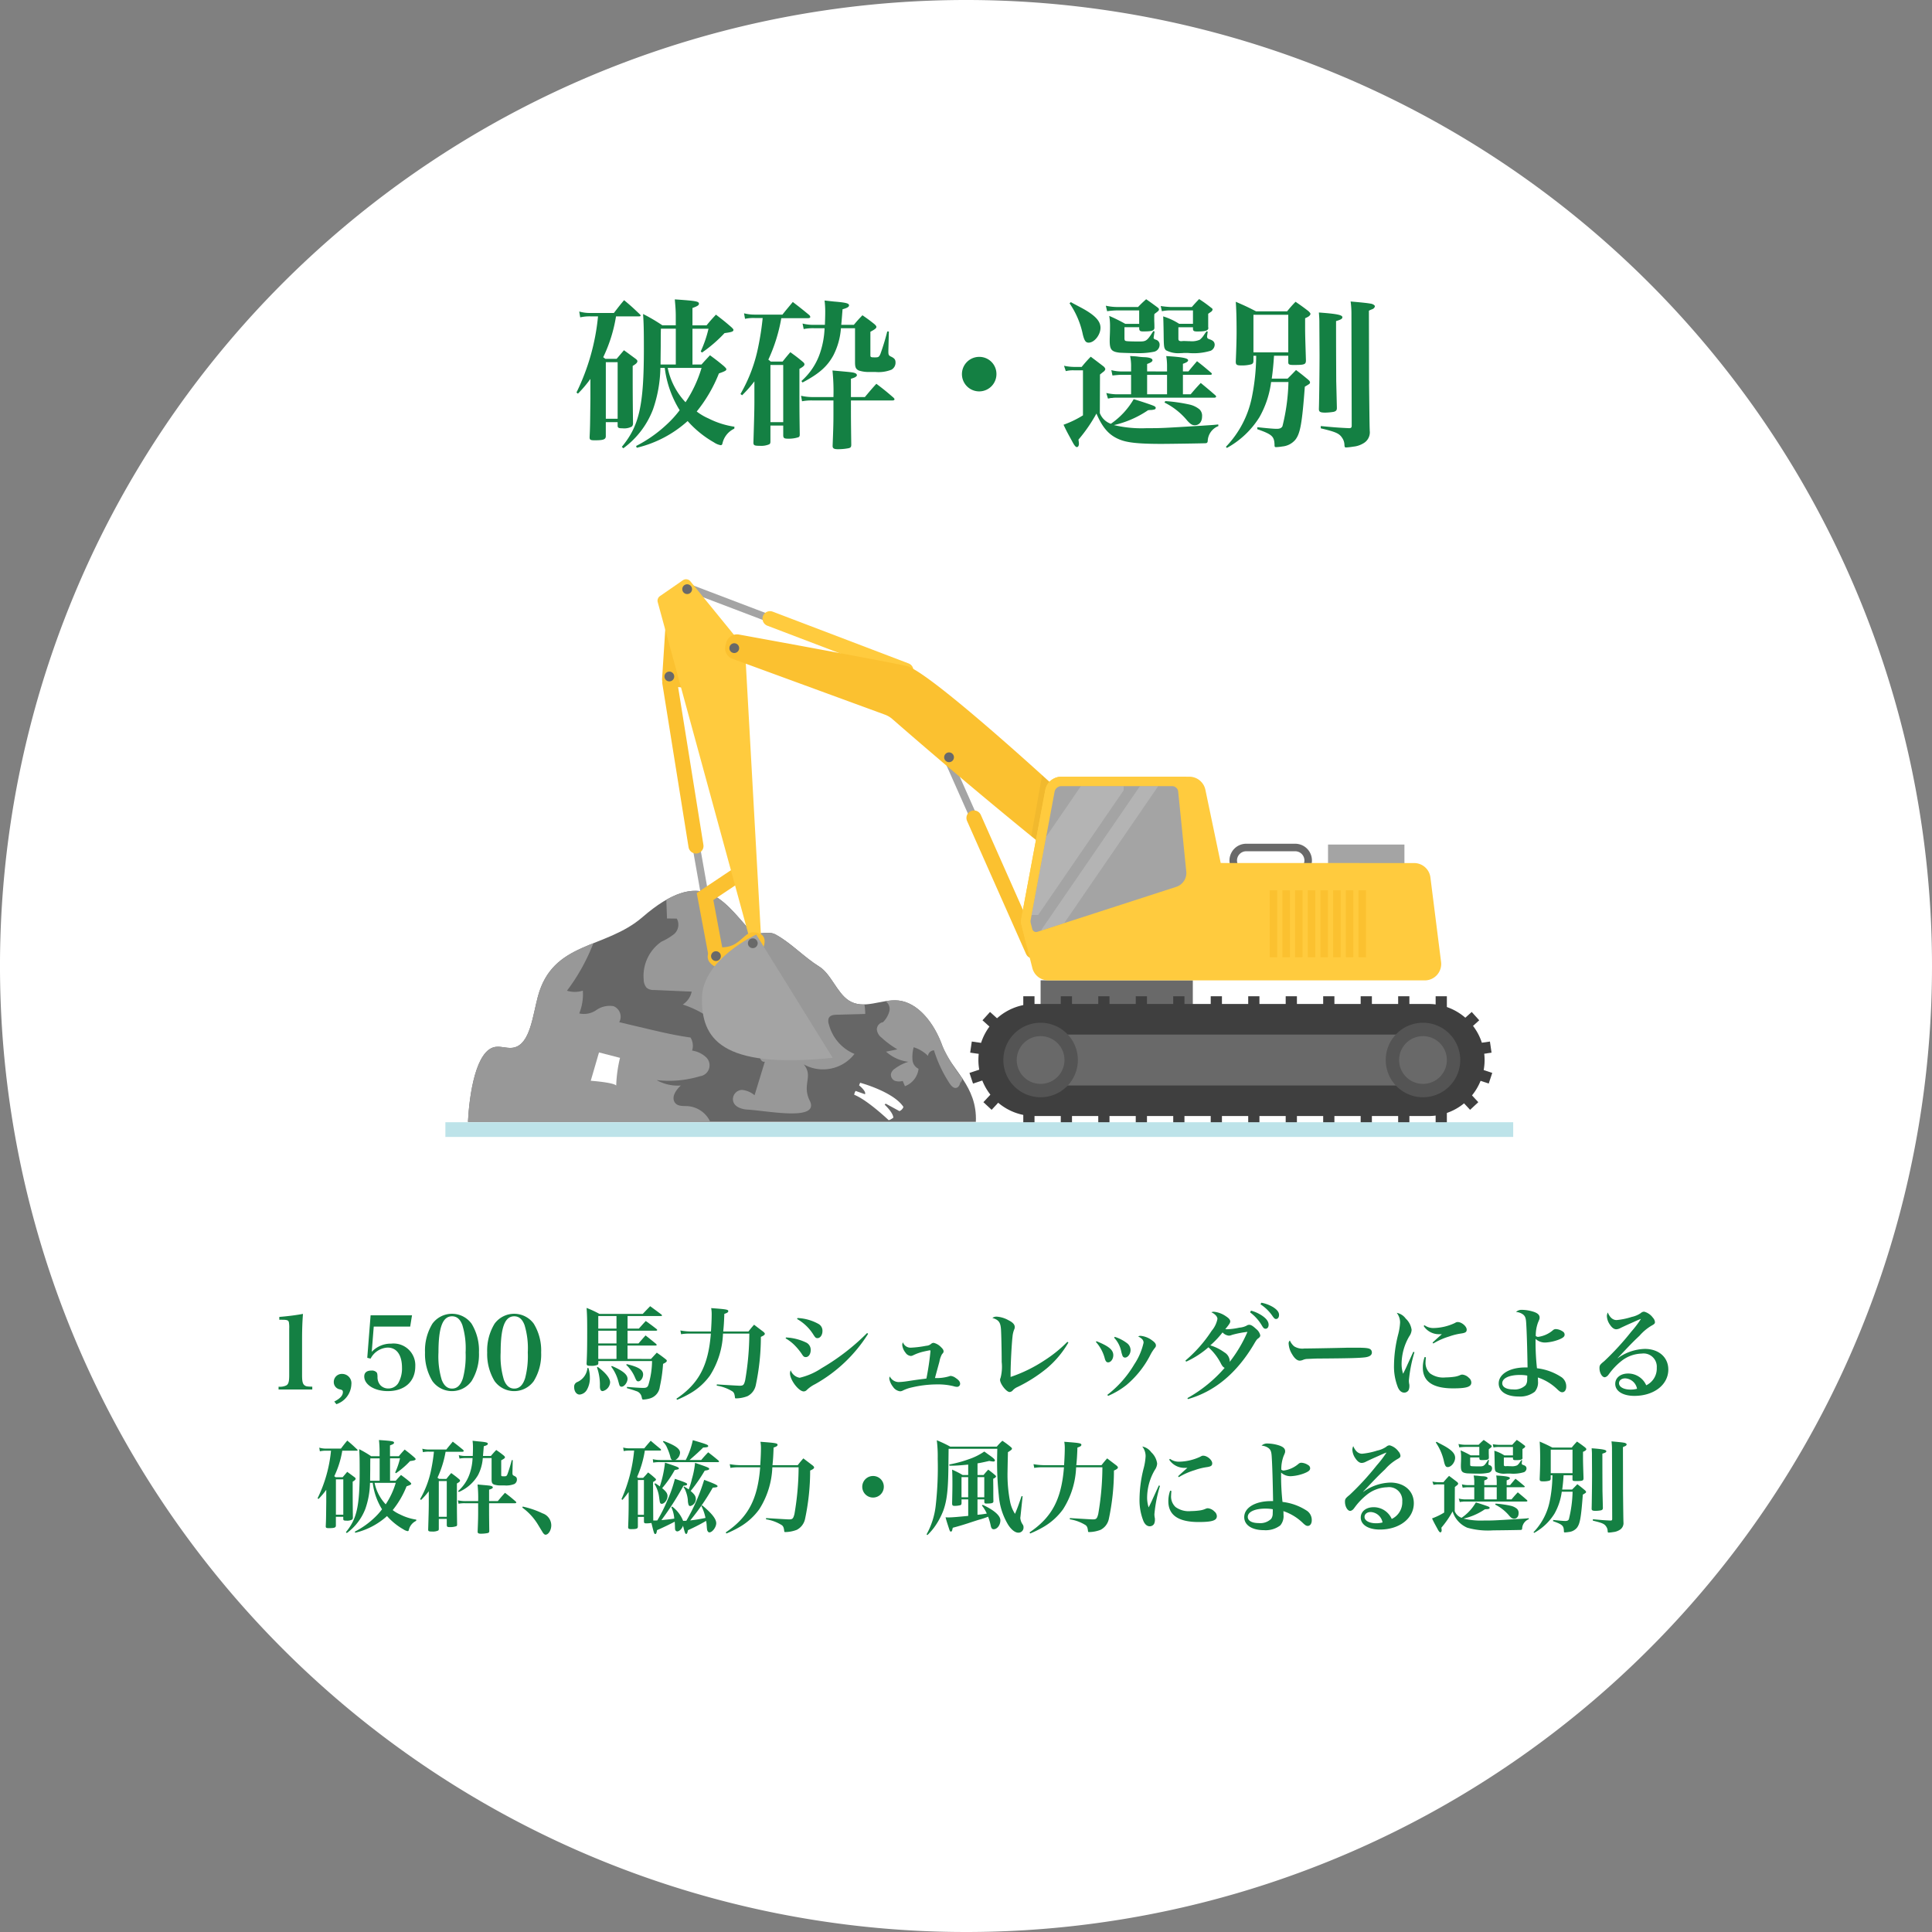 <svg xmlns="http://www.w3.org/2000/svg" xmlns:xlink="http://www.w3.org/1999/xlink" width="273.321" height="273.322" viewBox="0 0 273.321 273.322">
  <rect x="0" y="0" width="273.321" height="273.322" fill="#808080" stroke="none"/>
  <defs>
    <clipPath id="clip-path">
      <rect id="Rectangle_1656" data-name="Rectangle 1656" width="3.395" height="9.507" fill="none"/>
    </clipPath>
    <clipPath id="clip-path-2">
      <path id="Path_5118" data-name="Path 5118" d="M447.229,1006.292a.986.986,0,0,0-.97.805l-3.383,18.135a.981.981,0,0,0,.013.424l.214.845a.563.563,0,0,0,.72.4l19.65-6.363a2.064,2.064,0,0,0,1.418-2.172l-1.142-11.3a.862.862,0,0,0-.857-.775Z" transform="translate(-442.86 -1006.292)" fill="none"/>
    </clipPath>
    <clipPath id="clip-path-3">
      <rect id="Rectangle_1691" data-name="Rectangle 1691" width="15.986" height="21.368" fill="none"/>
    </clipPath>
    <clipPath id="clip-path-4">
      <rect id="Rectangle_1692" data-name="Rectangle 1692" width="16.619" height="23.443" fill="none"/>
    </clipPath>
  </defs>
  <g id="Group_1058" data-name="Group 1058" transform="translate(0 0.001)">
    <path id="Path_5089" data-name="Path 5089" d="M461.765,948.872A136.661,136.661,0,1,1,325.1,812.211,136.662,136.662,0,0,1,461.765,948.872" transform="translate(-188.444 -812.212)" fill="#fff"/>
    <rect id="Rectangle_1653" data-name="Rectangle 1653" width="151.065" height="2.079" transform="translate(63.008 158.763)" fill="#bde3e9"/>
    <line id="Line_639" data-name="Line 639" x1="11.516" y1="4.381" transform="translate(97.417 83.142)" fill="none" stroke="#a4a4a4" stroke-miterlimit="10" stroke-width="1.064"/>
    <line id="Line_640" data-name="Line 640" x1="19.228" y1="7.326" transform="translate(108.933 87.522)" fill="none" stroke="#ffcb3e" stroke-linecap="round" stroke-miterlimit="10" stroke-width="2.127"/>
    <line id="Line_641" data-name="Line 641" x2="1.506" y2="8.521" transform="translate(98.304 118.702)" fill="none" stroke="#a4a4a4" stroke-miterlimit="10" stroke-width="1.064"/>
    <path id="Path_5090" data-name="Path 5090" d="M303.983,1064.821c.182-3.746,1.1-10.3,3.95-10.613.88-.1,1.776.314,2.641.077,2.193-.6,2.553-4.388,3.292-7.167,2.1-7.9,9.492-6.669,14.811-11.268,8.359-7.228,11.38-2.408,15.068,1.735,1.007,1.132,2.511.066,3.739.723,2.129,1.137,4.089,3.246,6.17,4.529,1.684,1.038,2.511,3.693,4.173,4.792,2.114,1.4,4.643-.2,7,.019,2.78.264,5.1,3.135,6.279,6.457s4.957,5.6,4.724,10.716" transform="translate(-237.776 -906.111)" fill="#666"/>
    <path id="Path_5091" data-name="Path 5091" d="M350.646,1036.051l1.384.017a1.781,1.781,0,0,1-.332,2.148,8.346,8.346,0,0,1-1.83,1.109,5.881,5.881,0,0,0-2.521,5.349,1.853,1.853,0,0,0,.391,1.157,1.482,1.482,0,0,0,1.058.335l5.341.234a2.876,2.876,0,0,1-1.262,1.825,14.194,14.194,0,0,1,7.264,5.367,1.5,1.5,0,0,1,1.865-1.846c.964.423,1.438,1.728,1.549,2.937.068.739.313,1.771.93,1.626l-1.451,4.748a3.285,3.285,0,0,0-1.763-.754,1.334,1.334,0,0,0-1.3,1.308c.018,1.055,1.179,1.426,2.07,1.479,2.9.172,10.265,1.684,8.794-1.279-1.136-2.288.565-3.424-.839-5.114a5.628,5.628,0,0,0,7.174-1.484,6.2,6.2,0,0,1-3.625-4.192,1.379,1.379,0,0,1-.048-.784c.153-.471.675-.556,1.1-.568l4.095-.11a8.354,8.354,0,0,0-.115-1.355,3.7,3.7,0,0,1-2.246-.572c-1.661-1.1-2.488-3.753-4.172-4.792-2.081-1.282-4.041-3.391-6.17-4.529-1.228-.656-2.731.409-3.739-.723-3.144-3.531-5.806-7.549-11.7-4.183Z" transform="translate(-256.284 -906.114)" fill="#989898"/>
    <path id="Path_5092" data-name="Path 5092" d="M338.257,1070.345a3.824,3.824,0,0,0-3.421-2.235c-.6-.011-1.321.005-1.644-.592-.427-.791.273-1.744.9-2.315a6.09,6.09,0,0,1-3.422-.767,15.13,15.13,0,0,0,6.128-.547,1.562,1.562,0,0,0,.741-2.794,3.652,3.652,0,0,0-1.851-.835,2.224,2.224,0,0,0-.227-1.85c-2.082-.278-4.141-.764-6.2-1.249l-.517-.122-3.366-.795a1.6,1.6,0,0,0-.818-2.269,3.3,3.3,0,0,0-2.417.551,3.071,3.071,0,0,1-2.42.479,7.283,7.283,0,0,0,.507-3.22,3.775,3.775,0,0,1-2.244.005,27.8,27.8,0,0,0,3.737-6.721c-3.463,1.392-6.609,2.852-7.864,7.574-.739,2.779-1.1,6.568-3.292,7.167-.865.236-1.76-.175-2.641-.078-2.846.316-3.768,6.867-3.95,10.613Z" transform="translate(-237.776 -911.635)" fill="#989898"/>
    <path id="Path_5093" data-name="Path 5093" d="M417.046,1070.263a23.045,23.045,0,0,1-2.841-4.613c-1.176-3.322-3.5-6.193-6.279-6.457a7.044,7.044,0,0,0-1.776.1,1.333,1.333,0,0,1,.551,1.371,3.429,3.429,0,0,1-.911,1.6h-.018a1.073,1.073,0,0,0-.856,1,1.656,1.656,0,0,0,.664,1.182,12.923,12.923,0,0,0,2.247,1.661l-1.6.328a5.748,5.748,0,0,0,3.145,1.433,6.359,6.359,0,0,0-1.908.974,1.232,1.232,0,0,0-.55.739.945.945,0,0,0,.572.984,1.964,1.964,0,0,0,1.093.013l.315.741a3,3,0,0,0,1.925-2.462,1.524,1.524,0,0,1-.862-1.311,5.327,5.327,0,0,1,.171-1.736,4.879,4.879,0,0,1,2.022,1.221.9.9,0,0,1,.852-.785,18.587,18.587,0,0,0,2.174,4.626c.236.359.551.743.935.694s.574-.468.654-.946l-.014.214a2.28,2.28,0,0,0,.294-.564" transform="translate(-280.871 -917.656)" fill="#989898"/>
    <path id="Path_5094" data-name="Path 5094" d="M367.66,1027.547l-5.157,3.437,1.554,8.285" transform="translate(-262.762 -904.154)" fill="none" stroke="#fbc130" stroke-linecap="round" stroke-miterlimit="10" stroke-width="2.127"/>
    <line id="Line_642" data-name="Line 642" x2="3.706" y2="23.117" transform="translate(94.755 96.567)" fill="none" stroke="#fbc130" stroke-linecap="round" stroke-miterlimit="10" stroke-width="2.127"/>
    <line id="Line_643" data-name="Line 643" x1="5.002" y1="11.261" transform="translate(132.783 104.453)" fill="none" stroke="#a4a4a4" stroke-miterlimit="10" stroke-width="1.064"/>
    <line id="Line_644" data-name="Line 644" x1="8.344" y1="18.809" transform="translate(137.785 115.716)" fill="none" stroke="#fbc130" stroke-linecap="round" stroke-miterlimit="10" stroke-width="2.127"/>
    <path id="Path_5095" data-name="Path 5095" d="M352.4,966.264l-.5,7.761a.964.964,0,0,0,.865,1.021l2.091.212.479-6.483Z" transform="translate(-258.235 -877.987)" fill="#fbc130"/>
    <path id="Path_5096" data-name="Path 5096" d="M362.985,964.792l-7.562-9.281a.788.788,0,0,0-1.059-.15l-3.246,2.244a.789.789,0,0,0-.312.856l13.086,47.93a.788.788,0,0,0,1.547-.251l-2.278-40.894a.788.788,0,0,0-.176-.454" transform="translate(-257.756 -873.273)" fill="#ffcb3e"/>
    <path id="Path_5097" data-name="Path 5097" d="M414.165,990.433s-17.856-16.421-21.044-17.138c-2.7-.607-18.81-3.555-23.7-4.446a1.563,1.563,0,0,0-1.788,1.127l-.114.413a1.568,1.568,0,0,0,.973,1.888l21.566,7.9a3.414,3.414,0,0,1,1.072.634c11.194,9.766,20.725,17.438,20.725,17.438Z" transform="translate(-264.879 -879.08)" fill="#fbc130"/>
    <rect id="Rectangle_1654" data-name="Rectangle 1654" width="1.588" height="1.756" transform="translate(144.765 157.006)" fill="#3f3f3f"/>
    <rect id="Rectangle_1655" data-name="Rectangle 1655" width="1.588" height="1.756" transform="translate(150.069 157.006)" fill="#3f3f3f"/>
    <path id="Path_5098" data-name="Path 5098" d="M352.487,978.709a.691.691,0,1,1,.691.691.691.691,0,0,1-.691-.691" transform="translate(-258.486 -883.006)" fill="#696969"/>
    <path id="Path_5099" data-name="Path 5099" d="M368.515,971.708a.691.691,0,1,1,.691.691.691.691,0,0,1-.691-.691" transform="translate(-265.329 -880.017)" fill="#696969"/>
    <path id="Path_5100" data-name="Path 5100" d="M421.539,998.655a.691.691,0,1,1,.691.691.691.691,0,0,1-.691-.691" transform="translate(-287.968 -891.522)" fill="#696969"/>
    <path id="Path_5101" data-name="Path 5101" d="M357.089,957.636a.691.691,0,1,1,.977,0,.691.691,0,0,1-.977,0" transform="translate(-260.363 -873.799)" fill="#696969"/>
    <path id="Path_5102" data-name="Path 5102" d="M334.289,1076.045s3.2.226,3.6.676a19.13,19.13,0,0,1,.54-3.918l-2.973-.766Z" transform="translate(-250.715 -923.149)" fill="#fff"/>
    <path id="Path_5103" data-name="Path 5103" d="M400.17,1079.523s4.7,1.255,6.126,3.42a1,1,0,0,1-.566.591l-1.944-1.058-.148.147s1.206,1.107,1.23,1.845c-.517.369-.664.345-.664.345s-3-2.854-4.872-3.592a1.27,1.27,0,0,1,.2-.542l1.328.468c.2-.443-.837-1.255-.837-1.255Z" transform="translate(-278.487 -926.346)" fill="#fff"/>
    <path id="Path_5104" data-name="Path 5104" d="M366.6,1044.239c1.255-.514,2.037-1.856,2.865-1.856s2.279.222,1.553,2.239a4.676,4.676,0,0,1-5.849,3.005c-2.925-.888-1.894-2.563-1.533-2.865.541-.452,1.735-.02,2.965-.524" transform="translate(-263.044 -910.488)" fill="#fbc130"/>
    <path id="Path_5105" data-name="Path 5105" d="M369.42,1042.935s-7.64,3.477-7.682,9.027,2.481,10.051,18.5,8.411Z" transform="translate(-262.435 -910.724)" fill="#a4a4a4"/>
    <path id="Path_5106" data-name="Path 5106" d="M363.994,1047.745a.691.691,0,1,1,.691.691.691.691,0,0,1-.691-.691" transform="translate(-263.398 -912.482)" fill="#696969"/>
    <path id="Path_5107" data-name="Path 5107" d="M373.091,1044.565a.691.691,0,1,1,.691.691.691.691,0,0,1-.691-.691" transform="translate(-267.283 -911.124)" fill="#696969"/>
    <g id="Group_1045" data-name="Group 1045" transform="translate(145.891 109.661)" opacity="0.04">
      <g id="Group_1044" data-name="Group 1044">
        <g id="Group_1043" data-name="Group 1043" clip-path="url(#clip-path)">
          <path id="Path_5108" data-name="Path 5108" d="M443.04,1012.208c.7.567,1.083.878,1.083.878l2.312-7.812s-.709-.653-1.859-1.693Z" transform="translate(-443.04 -1003.581)"/>
        </g>
      </g>
    </g>
    <rect id="Rectangle_1657" data-name="Rectangle 1657" width="10.809" height="4.09" transform="translate(187.877 119.478)" fill="#a4a4a4"/>
    <path id="Rectangle_1658" data-name="Rectangle 1658" d="M1.836,0H8.763A1.836,1.836,0,0,1,10.6,1.836v0A1.837,1.837,0,0,1,8.763,3.673H1.836A1.836,1.836,0,0,1,0,1.837v0A1.836,1.836,0,0,1,1.836,0Z" transform="translate(174.468 119.895)" fill="none" stroke="#696969" stroke-miterlimit="10" stroke-width="1.064"/>
    <rect id="Rectangle_1659" data-name="Rectangle 1659" width="21.533" height="5.656" transform="translate(147.215 138.684)" fill="#696969"/>
    <path id="Path_5109" data-name="Path 5109" d="M437.92,1075.925a7.927,7.927,0,0,1,0-15.854h55.757a7.927,7.927,0,0,1,0,15.854Z" transform="translate(-291.578 -918.04)" fill="#3f3f3f"/>
    <path id="Path_5110" data-name="Path 5110" d="M497.1,1074.823H440.942a3.4,3.4,0,0,1-3.4-3.4v-.4a3.4,3.4,0,0,1,3.4-3.4H497.1a3.4,3.4,0,0,1,3.4,3.4v.4a3.4,3.4,0,0,1-3.4,3.4" transform="translate(-294.8 -921.261)" fill="#696969"/>
    <rect id="Rectangle_1660" data-name="Rectangle 1660" width="1.588" height="1.756" transform="translate(144.765 140.94)" fill="#3f3f3f"/>
    <rect id="Rectangle_1661" data-name="Rectangle 1661" width="1.588" height="1.756" transform="translate(150.069 140.94)" fill="#3f3f3f"/>
    <rect id="Rectangle_1662" data-name="Rectangle 1662" width="1.588" height="1.756" transform="translate(155.372 140.94)" fill="#3f3f3f"/>
    <rect id="Rectangle_1663" data-name="Rectangle 1663" width="1.588" height="1.756" transform="translate(160.675 140.94)" fill="#3f3f3f"/>
    <rect id="Rectangle_1664" data-name="Rectangle 1664" width="1.588" height="1.756" transform="translate(165.978 140.94)" fill="#3f3f3f"/>
    <rect id="Rectangle_1665" data-name="Rectangle 1665" width="1.588" height="1.756" transform="translate(171.281 140.94)" fill="#3f3f3f"/>
    <rect id="Rectangle_1666" data-name="Rectangle 1666" width="1.588" height="1.756" transform="translate(176.585 140.94)" fill="#3f3f3f"/>
    <rect id="Rectangle_1667" data-name="Rectangle 1667" width="1.588" height="1.756" transform="translate(181.888 140.94)" fill="#3f3f3f"/>
    <rect id="Rectangle_1668" data-name="Rectangle 1668" width="1.588" height="1.756" transform="translate(187.191 140.94)" fill="#3f3f3f"/>
    <rect id="Rectangle_1669" data-name="Rectangle 1669" width="1.588" height="1.756" transform="translate(192.494 140.94)" fill="#3f3f3f"/>
    <rect id="Rectangle_1670" data-name="Rectangle 1670" width="1.588" height="1.756" transform="translate(197.798 140.94)" fill="#3f3f3f"/>
    <rect id="Rectangle_1671" data-name="Rectangle 1671" width="1.588" height="1.756" transform="translate(203.101 140.94)" fill="#3f3f3f"/>
    <rect id="Rectangle_1672" data-name="Rectangle 1672" width="1.757" height="1.588" transform="translate(206.899 144.339) rotate(-42.118)" fill="#3f3f3f"/>
    <rect id="Rectangle_1673" data-name="Rectangle 1673" width="1.757" height="1.588" transform="matrix(0.99, -0.144, 0.144, 0.99, 209.042, 147.599)" fill="#3f3f3f"/>
    <rect id="Rectangle_1674" data-name="Rectangle 1674" width="1.588" height="1.757" transform="matrix(0.316, -0.949, 0.949, 0.316, 208.942, 152.736)" fill="#3f3f3f"/>
    <rect id="Rectangle_1675" data-name="Rectangle 1675" width="1.587" height="1.756" transform="translate(206.778 155.72) rotate(-42.908)" fill="#3f3f3f"/>
    <rect id="Rectangle_1676" data-name="Rectangle 1676" width="1.588" height="1.757" transform="matrix(0.671, -0.742, 0.742, 0.671, 138.993, 144.339)" fill="#3f3f3f"/>
    <rect id="Rectangle_1677" data-name="Rectangle 1677" width="1.588" height="1.756" transform="translate(137.251 148.916) rotate(-81.697)" fill="#3f3f3f"/>
    <rect id="Rectangle_1678" data-name="Rectangle 1678" width="1.757" height="1.588" transform="matrix(0.949, -0.316, 0.316, 0.949, 137.151, 151.785)" fill="#3f3f3f"/>
    <rect id="Rectangle_1679" data-name="Rectangle 1679" width="1.756" height="1.587" transform="translate(139.123 155.925) rotate(-47.092)" fill="#3f3f3f"/>
    <rect id="Rectangle_1680" data-name="Rectangle 1680" width="1.588" height="1.756" transform="translate(155.372 157.006)" fill="#3f3f3f"/>
    <rect id="Rectangle_1681" data-name="Rectangle 1681" width="1.588" height="1.756" transform="translate(160.675 157.006)" fill="#3f3f3f"/>
    <rect id="Rectangle_1682" data-name="Rectangle 1682" width="1.588" height="1.756" transform="translate(165.978 157.006)" fill="#3f3f3f"/>
    <rect id="Rectangle_1683" data-name="Rectangle 1683" width="1.588" height="1.756" transform="translate(171.281 157.006)" fill="#3f3f3f"/>
    <rect id="Rectangle_1684" data-name="Rectangle 1684" width="1.588" height="1.756" transform="translate(176.585 157.006)" fill="#3f3f3f"/>
    <rect id="Rectangle_1685" data-name="Rectangle 1685" width="1.588" height="1.756" transform="translate(181.888 157.006)" fill="#3f3f3f"/>
    <rect id="Rectangle_1686" data-name="Rectangle 1686" width="1.588" height="1.756" transform="translate(187.191 157.006)" fill="#3f3f3f"/>
    <rect id="Rectangle_1687" data-name="Rectangle 1687" width="1.588" height="1.756" transform="translate(192.494 157.006)" fill="#3f3f3f"/>
    <rect id="Rectangle_1688" data-name="Rectangle 1688" width="1.588" height="1.756" transform="translate(197.798 157.006)" fill="#3f3f3f"/>
    <rect id="Rectangle_1689" data-name="Rectangle 1689" width="1.588" height="1.756" transform="translate(203.101 157.006)" fill="#3f3f3f"/>
    <path id="Path_5111" data-name="Path 5111" d="M530.557,1069.978a5.27,5.27,0,1,1,5.27,5.27,5.27,5.27,0,0,1-5.27-5.27" transform="translate(-334.516 -920.02)" fill="#545454"/>
    <path id="Path_5112" data-name="Path 5112" d="M533.858,1071.388a3.378,3.378,0,1,1,3.378,3.378,3.377,3.377,0,0,1-3.378-3.378" transform="translate(-335.925 -921.429)" fill="#696969"/>
    <path id="Path_5113" data-name="Path 5113" d="M436.154,1069.978a5.27,5.27,0,1,1,5.27,5.27,5.27,5.27,0,0,1-5.27-5.27" transform="translate(-294.209 -920.02)" fill="#545454"/>
    <path id="Path_5114" data-name="Path 5114" d="M439.455,1071.388a3.378,3.378,0,1,1,3.378,3.378,3.377,3.377,0,0,1-3.378-3.378" transform="translate(-295.618 -921.429)" fill="#696969"/>
    <path id="Path_5115" data-name="Path 5115" d="M468.77,1016.168l-2.167-10.36a2.322,2.322,0,0,0-2.273-1.846h-18.1a2.322,2.322,0,0,0-2.282,1.9l-3.383,18.135a2.315,2.315,0,0,0,.032,1l1.525,6.028a2.321,2.321,0,0,0,2.251,1.752h53.273a2.321,2.321,0,0,0,2.3-2.612l-1.508-11.956a2.321,2.321,0,0,0-2.3-2.031Z" transform="translate(-296.077 -894.082)" fill="#ffcb3e"/>
    <path id="Path_5116" data-name="Path 5116" d="M463.883,1003.961H446.234a2.322,2.322,0,0,0-2.282,1.9l-3.383,18.135a2.323,2.323,0,0,0,.032,1l.712,2.811,21.577-6.987a3.4,3.4,0,0,0,2.336-3.577Z" transform="translate(-296.077 -894.082)" fill="#ffcb3e"/>
    <path id="Path_5117" data-name="Path 5117" d="M442.891,1025.656a.989.989,0,0,1-.013-.424l3.383-18.135a.986.986,0,0,1,.97-.805h15.663a.862.862,0,0,1,.857.775l1.143,11.3a2.063,2.063,0,0,1-1.418,2.172l-19.65,6.364a.562.562,0,0,1-.719-.4Z" transform="translate(-297.072 -895.078)" fill="#a4a4a4"/>
    <g id="Group_1055" data-name="Group 1055" transform="translate(145.788 111.214)">
      <g id="Group_1054" data-name="Group 1054" clip-path="url(#clip-path-2)">
        <g id="Group_1050" data-name="Group 1050" transform="translate(-2.815 -3.141)" opacity="0.18">
          <g id="Group_1049" data-name="Group 1049">
            <g id="Group_1048" data-name="Group 1048" clip-path="url(#clip-path-3)">
              <line id="Line_645" data-name="Line 645" x1="13.473" y2="19.641" transform="translate(1.257 0.863)" fill="none" stroke="#fff" stroke-miterlimit="10" stroke-width="5.319"/>
            </g>
          </g>
        </g>
        <g id="Group_1053" data-name="Group 1053" transform="translate(1.574 -1.68)" opacity="0.18">
          <g id="Group_1052" data-name="Group 1052">
            <g id="Group_1051" data-name="Group 1051" clip-path="url(#clip-path-4)">
              <line id="Line_646" data-name="Line 646" x1="15.614" y2="22.753" transform="translate(0.503 0.344)" fill="none" stroke="#fff" stroke-miterlimit="10" stroke-width="2.127"/>
            </g>
          </g>
        </g>
      </g>
    </g>
    <line id="Line_647" data-name="Line 647" y2="9.473" transform="translate(180.157 125.946)" fill="none" stroke="#fbc130" stroke-miterlimit="10" stroke-width="1.064"/>
    <line id="Line_648" data-name="Line 648" y2="9.473" transform="translate(181.952 125.946)" fill="none" stroke="#fbc130" stroke-miterlimit="10" stroke-width="1.064"/>
    <line id="Line_649" data-name="Line 649" y2="9.473" transform="translate(183.746 125.946)" fill="none" stroke="#fbc130" stroke-miterlimit="10" stroke-width="1.064"/>
    <line id="Line_650" data-name="Line 650" y2="9.473" transform="translate(185.54 125.946)" fill="none" stroke="#fbc130" stroke-miterlimit="10" stroke-width="1.064"/>
    <line id="Line_651" data-name="Line 651" y2="9.473" transform="translate(187.335 125.946)" fill="none" stroke="#fbc130" stroke-miterlimit="10" stroke-width="1.064"/>
    <line id="Line_652" data-name="Line 652" y2="9.473" transform="translate(189.129 125.946)" fill="none" stroke="#fbc130" stroke-miterlimit="10" stroke-width="1.064"/>
    <line id="Line_653" data-name="Line 653" y2="9.473" transform="translate(190.924 125.946)" fill="none" stroke="#fbc130" stroke-miterlimit="10" stroke-width="1.064"/>
    <line id="Line_654" data-name="Line 654" y2="9.473" transform="translate(192.718 125.946)" fill="none" stroke="#fbc130" stroke-miterlimit="10" stroke-width="1.064"/>
    <path id="Path_5119" data-name="Path 5119" d="M257.221,1146.88a2.014,2.014,0,0,0,1.074-.172c.329-.172.43-.544.43-1.461v-6.588a4.144,4.144,0,0,0-.042-.859c-.058-.315-.244-.387-.974-.387h-.387v-.4c1.361-.114,2.406-.257,3.351-.43q-.128,1.526-.129,3.609v5.056c0,.873.086,1.231.344,1.432.2.157.372.186,1.1.2v.4h-4.769Z" transform="translate(-217.81 -950.707)" fill="#148043"/>
    <path id="Path_5120" data-name="Path 5120" d="M270.919,1155.314c.83-.43,1.217-.845,1.217-1.347,0-.215-.086-.3-.4-.372a1.037,1.037,0,0,1-.888-1.045,1.133,1.133,0,0,1,1.188-1.145,1.314,1.314,0,0,1,1.3,1.475,3.082,3.082,0,0,1-2.12,2.807Z" transform="translate(-223.628 -957.037)" fill="#148043"/>
    <path id="Path_5121" data-name="Path 5121" d="M279.431,1142.1a3.705,3.705,0,0,1,2.764-1.16,3.072,3.072,0,0,1,3.395,3.222c0,2.134-1.5,3.495-3.881,3.495-1.876,0-3.337-.9-3.337-2.077,0-.544.358-.83,1.017-.83a.917.917,0,0,1,.716.244c.1.115.128.229.143.644a1.683,1.683,0,0,0,.4,1.175,1.513,1.513,0,0,0,1.117.473,1.651,1.651,0,0,0,1.4-.731,4.149,4.149,0,0,0,.545-2.206c0-1.8-.746-2.85-2.034-2.85a2.872,2.872,0,0,0-2.406,1.561l-.473-.114.473-6.016h5.858l-.258,1.6h-5.156Z" transform="translate(-226.84 -950.857)" fill="#148043"/>
    <path id="Path_5122" data-name="Path 5122" d="M294.417,1137.961a3.437,3.437,0,0,1,5.542,0,7.255,7.255,0,0,1,1.045,4.067,7.175,7.175,0,0,1-1.045,4.053,3.417,3.417,0,0,1-5.542,0,7.388,7.388,0,0,1-1.045-4.053,7.288,7.288,0,0,1,1.045-4.067m1.317,7.934q.474,1.246,1.461,1.246c.73,0,1.231-.487,1.547-1.49a12.344,12.344,0,0,0,.372-3.623,11.286,11.286,0,0,0-.457-3.867c-.316-.845-.788-1.246-1.461-1.246-1.332,0-1.92,1.561-1.92,5.113a11.414,11.414,0,0,0,.458,3.867" transform="translate(-233.245 -950.698)" fill="#148043"/>
    <path id="Path_5123" data-name="Path 5123" d="M309.767,1137.961a3.438,3.438,0,0,1,5.543,0,7.255,7.255,0,0,1,1.045,4.067,7.174,7.174,0,0,1-1.045,4.053,3.418,3.418,0,0,1-5.543,0,7.393,7.393,0,0,1-1.045-4.053,7.293,7.293,0,0,1,1.045-4.067m1.317,7.934q.474,1.246,1.462,1.246c.73,0,1.231-.487,1.547-1.49a12.364,12.364,0,0,0,.372-3.623,11.268,11.268,0,0,0-.458-3.867c-.315-.845-.788-1.246-1.461-1.246-1.332,0-1.92,1.561-1.92,5.113a11.432,11.432,0,0,0,.458,3.867" transform="translate(-239.799 -950.698)" fill="#148043"/>
    <path id="Path_5124" data-name="Path 5124" d="M332.216,1143.434a4.439,4.439,0,0,1,.2,1.332,3.3,3.3,0,0,1-.43,1.762,1.323,1.323,0,0,1-1.017.658c-.444,0-.774-.443-.774-1.059a.7.7,0,0,1,.445-.716,2.41,2.41,0,0,0,1.432-1.991Zm8.851-1.289.817-.888c.558.387.716.5,1.246.916.128.1.171.157.171.229,0,.143-.128.243-.529.444a21.149,21.149,0,0,1-.459,3.237,1.957,1.957,0,0,1-1.346,1.633,3.887,3.887,0,0,1-.945.172c-.2,0-.2,0-.287-.4a1.084,1.084,0,0,0-.788-.8c-.329-.128-.53-.186-1.3-.415l.029-.172c.716.072,1.848.143,2.306.143.429,0,.6-.1.716-.43a12.078,12.078,0,0,0,.516-3.366h-7.6v.3a.291.291,0,0,1-.1.229,2.206,2.206,0,0,1-.945.143c-.516,0-.6-.043-.617-.315.072-1.375.087-2.406.087-4.683,0-1.532-.015-2.234-.087-3.194a14.718,14.718,0,0,1,1.819.845h6.13c.458-.487.6-.63,1.045-1.088.688.5.9.659,1.59,1.174.057.057.086.1.086.129,0,.057-.057.086-.158.086h-4.712v1.776h1.6c.43-.473.559-.631.974-1.074.673.487.874.63,1.533,1.146.057.057.085.1.085.128,0,.057-.072.1-.171.1h-4.025v1.8h1.547c.445-.5.573-.658,1-1.131.659.516.845.673,1.49,1.2.057.072.085.1.085.143s-.057.086-.143.086h-3.982v1.891Zm-7.533,1.131c1.1.8,1.747,1.6,1.747,2.191a1.368,1.368,0,0,1-1.045,1.231c-.272,0-.4-.214-.4-.7a7.42,7.42,0,0,0-.415-2.664Zm2.649-7.2h-2.577v1.776h2.577Zm0,2.077h-2.577v1.8h2.577Zm0,2.105h-2.577v1.89h2.577Zm-.659,2.879c1.561.673,2.22,1.218,2.22,1.82,0,.515-.458,1.117-.845,1.117a.327.327,0,0,1-.244-.115c-.058-.086-.058-.086-.2-.6a6.025,6.025,0,0,0-1.016-2.12Zm2.106-.258c1.646.387,2.32.8,2.32,1.461,0,.487-.344.974-.674.974-.214,0-.272-.072-.5-.6a5.17,5.17,0,0,0-1.217-1.733Z" transform="translate(-248.968 -949.897)" fill="#148043"/>
    <path id="Path_5125" data-name="Path 5125" d="M360.331,1138.466c.072-1.075.1-1.876.1-2.435a4.875,4.875,0,0,0-.072-.873c2.133.157,2.42.2,2.42.429,0,.158-.158.258-.558.387-.042,1.175-.072,1.661-.158,2.492h3.567c.329-.415.429-.545.8-.96.573.444.774.587,1.333,1.017.143.129.186.2.186.272,0,.143-.186.272-.559.43a32.957,32.957,0,0,1-.731,6.889,2.248,2.248,0,0,1-1.16,1.5,4.664,4.664,0,0,1-1.632.315c-.1,0-.143-.029-.143-.143-.058-.458-.115-.63-.316-.817a5.931,5.931,0,0,0-2.263-.845l.014-.172c2.048.13,3.122.186,3.222.186.516,0,.617-.1.788-.773a39.768,39.768,0,0,0,.588-6.6h-3.724a11.868,11.868,0,0,1-1.834,5.915,8.937,8.937,0,0,1-2.779,2.521,14.583,14.583,0,0,1-1.89.931l-.086-.158c3.179-2.148,4.512-4.683,4.87-9.209h-2.993a6.957,6.957,0,0,0-1.217.086l-.1-.53a8.4,8.4,0,0,0,1.39.143Z" transform="translate(-259.749 -950.1)" fill="#148043"/>
    <path id="Path_5126" data-name="Path 5126" d="M382.453,1140.357a7.386,7.386,0,0,1,2.88.731,1.142,1.142,0,0,1,.615,1.045c0,.573-.3,1-.687,1-.244,0-.344-.071-.588-.458a8.629,8.629,0,0,0-1.06-1.274,5.966,5.966,0,0,0-1.218-.917Zm11.616-.516a20.938,20.938,0,0,1-7.491,7.118,4.641,4.641,0,0,0-1.2.845.613.613,0,0,1-.415.186c-.716,0-1.948-1.619-1.948-2.564a1.138,1.138,0,0,1,.1-.429,1.639,1.639,0,0,0,1.274,1.06,9.514,9.514,0,0,0,3.108-1.361,31.241,31.241,0,0,0,6.431-4.97Zm-9.983-2.234a6.677,6.677,0,0,1,2.979.845,1.091,1.091,0,0,1,.544,1c0,.559-.314,1-.7,1-.243,0-.315-.072-.615-.545a6.459,6.459,0,0,0-2.278-2.163Z" transform="translate(-271.256 -951.146)" fill="#148043"/>
    <path id="Path_5127" data-name="Path 5127" d="M410.99,1144.364a14.891,14.891,0,0,0,2.234-.272,1.133,1.133,0,0,0,.688-.272.576.576,0,0,1,.358-.143,2.085,2.085,0,0,1,1.031.6c.258.243.372.415.372.6,0,.143-.014.172-.229.416a3.359,3.359,0,0,0-.358,1.045c-.458,1.676-.458,1.676-.63,2.32a6.219,6.219,0,0,0,2-.244.6.6,0,0,1,.244-.057,1.467,1.467,0,0,1,.7.3c.415.272.615.531.615.8a.433.433,0,0,1-.457.445,1.741,1.741,0,0,1-.459-.087,9.059,9.059,0,0,0-2.335-.257,15.568,15.568,0,0,0-3.537.416,5.567,5.567,0,0,0-1.3.443.827.827,0,0,1-.415.115,1.414,1.414,0,0,1-.988-.629,2.645,2.645,0,0,1-.53-1.146,1.048,1.048,0,0,1,.071-.33,1.432,1.432,0,0,0,1.261.8,11.18,11.18,0,0,0,1.261-.129c1.231-.186,1.231-.186,1.9-.272.488-.058.488-.058.759-.1a38.893,38.893,0,0,0,.573-3.853c0-.1-.029-.143-.072-.143s-.531.1-.845.172a6.865,6.865,0,0,0-1.576.558.7.7,0,0,1-.3.072,1.008,1.008,0,0,1-.744-.472,2.06,2.06,0,0,1-.458-1.1.969.969,0,0,1,.1-.358,1.131,1.131,0,0,0,1.06.759" transform="translate(-282.186 -953.706)" fill="#148043"/>
    <path id="Path_5128" data-name="Path 5128" d="M444.2,1140.924a13.811,13.811,0,0,1-3.022,3.623,20.917,20.917,0,0,1-4.168,2.664,1.933,1.933,0,0,0-.7.5.621.621,0,0,1-.43.215c-.444,0-1.347-1.146-1.347-1.719,0-.1,0-.1.086-.343a6.294,6.294,0,0,0,.143-2.191c0-1.532-.057-3.981-.1-4.626-.072-.989-.33-1.333-1.217-1.6a.965.965,0,0,1,.6-.186,3.942,3.942,0,0,1,1.69.515c.6.3.874.6.874.96a.763.763,0,0,1-.086.358,3.588,3.588,0,0,0-.23,1c-.128,1.117-.272,3.938-.272,5.212v.488a20.62,20.62,0,0,0,4.841-2.378,18.433,18.433,0,0,0,3.193-2.593Z" transform="translate(-293.052 -950.997)" fill="#148043"/>
    <path id="Path_5129" data-name="Path 5129" d="M459.082,1142.765c1.747.7,2.377,1.231,2.377,1.976,0,.544-.344,1.017-.729,1.017-.215,0-.344-.128-.459-.486a5.591,5.591,0,0,0-1.275-2.406Zm1.532,7.59a15.138,15.138,0,0,0,3.81-4.311,9.085,9.085,0,0,0,1.318-3.065c0-.358-.2-.6-.76-.888a.6.6,0,0,1,.331-.086,3.157,3.157,0,0,1,1.675.673c.344.244.5.458.5.673,0,.172-.029.215-.2.429a5.832,5.832,0,0,0-.545.845,13.734,13.734,0,0,1-3.408,4.325,11.3,11.3,0,0,1-2.606,1.547Zm1.06-8.206a5.688,5.688,0,0,1,1.7.873,1.245,1.245,0,0,1,.529,1c0,.544-.386,1.06-.787,1.06a.387.387,0,0,1-.343-.229,4.064,4.064,0,0,1-.187-.63,3.992,3.992,0,0,0-1.017-1.962Z" transform="translate(-303.961 -953.024)" fill="#148043"/>
    <path id="Path_5130" data-name="Path 5130" d="M481.384,1147.324a19.617,19.617,0,0,0,5.27-4.282c-.186-.072-.315-.215-.5-.544a7.793,7.793,0,0,0-1.8-2.363,12.788,12.788,0,0,1-3.151,2.034l-.1-.158a19.26,19.26,0,0,0,3.709-4.211,3.667,3.667,0,0,0,.817-1.676c0-.33-.33-.7-.86-.946a.878.878,0,0,1,.344-.072,3.586,3.586,0,0,1,1.7.63c.444.286.63.516.63.745,0,.186-.158.43-.7,1.088a2.562,2.562,0,0,0,.3.014,9.606,9.606,0,0,0,1.7-.229,2.69,2.69,0,0,0,1-.272.65.65,0,0,1,.4-.128c.244,0,.515.172.974.6a1.584,1.584,0,0,1,.572.888c0,.158-.085.286-.286.43s-.3.286-.616.831c-2.434,4.1-5.557,6.7-9.338,7.762Zm6.287-8.937a1.088,1.088,0,0,1-.444.1,1.4,1.4,0,0,1-.874-.458,13.018,13.018,0,0,1-1.733,1.833,6.644,6.644,0,0,1,1.991.989,1.519,1.519,0,0,1,.759,1.2.7.7,0,0,1-.014.157,19.092,19.092,0,0,0,2.52-4.253,13.847,13.847,0,0,0-2.205.43m2.706-3.438a5.319,5.319,0,0,1,1.533.688c.658.444.96.859.96,1.318,0,.329-.172.558-.43.558-.2,0-.3-.086-.5-.415a6.308,6.308,0,0,0-1.69-1.9Zm1.461-1.117a4.9,4.9,0,0,1,1.676.63c.572.373.83.7.83,1.1,0,.344-.172.573-.43.573-.158,0-.257-.086-.472-.387a6.041,6.041,0,0,0-1.719-1.69Z" transform="translate(-313.398 -949.534)" fill="#148043"/>
    <path id="Path_5131" data-name="Path 5131" d="M507.384,1143.987a2.186,2.186,0,0,0,1.432.3c.573,0,3.194-.043,5.672-.1.244-.014,1.174-.014,1.6-.014,1.433,0,1.877.057,2.105.257a.563.563,0,0,1,.172.43c0,.358-.316.587-.931.673-.8.1-2.063.143-6.388.172-.658,0-.73.014-1.775.057a1.67,1.67,0,0,0-.63.129,1.287,1.287,0,0,1-.487.115c-.344,0-.731-.315-1.06-.888a3.137,3.137,0,0,1-.5-1.489.534.534,0,0,1,.171-.473,2.195,2.195,0,0,0,.616.831" transform="translate(-324.286 -953.515)" fill="#148043"/>
    <path id="Path_5132" data-name="Path 5132" d="M535.489,1141.9a19.732,19.732,0,0,0-.787,4.011,2.709,2.709,0,0,0,.057.53.751.751,0,0,1,.014.2,1.37,1.37,0,0,1-.115.629.71.71,0,0,1-.616.344c-.372,0-.687-.258-.9-.759a7.974,7.974,0,0,1-.544-3.151,18.208,18.208,0,0,1,.572-4.254,8.459,8.459,0,0,0,.287-1.747,2.2,2.2,0,0,0-.473-1.375,2.039,2.039,0,0,1,1.275.816,2.649,2.649,0,0,1,.83,1.6,1.746,1.746,0,0,1-.329.9,7.824,7.824,0,0,0-1.088,3.81,4.512,4.512,0,0,0,.214,1.489c.372-.744.458-.931.6-1.26.7-1.532.7-1.532.845-1.847Zm1.619.716c-.029.329-.044.473-.044.63a2.029,2.029,0,0,0,.63,1.647,3.176,3.176,0,0,0,2.177.573,9.992,9.992,0,0,0,1.3-.1,3.022,3.022,0,0,0,.817-.244.728.728,0,0,1,.286-.057,1.508,1.508,0,0,1,.917.458.883.883,0,0,1,.344.659c0,.616-.658.83-2.578.83-2.864,0-4.282-.974-4.282-2.936a4.335,4.335,0,0,1,.257-1.5Zm-.2-4.54a2.11,2.11,0,0,0,1.332.4,7.371,7.371,0,0,0,2.922-.688c.286-.157.3-.157.459-.157.544,0,1.26.6,1.26,1.074,0,.33-.173.458-.774.544a8.661,8.661,0,0,0-1.719.429,9.842,9.842,0,0,0-2.234.988l-.1-.129c.487-.458,1.132-1.031,1.318-1.188h-.329a2.565,2.565,0,0,1-2.249-1.16Z" transform="translate(-335.387 -950.601)" fill="#148043"/>
    <path id="Path_5133" data-name="Path 5133" d="M561.741,1135.583a5.706,5.706,0,0,1,1.633.272c.6.2.859.458.859.817,0,.186-.014.215-.229.716a5.293,5.293,0,0,0-.315,1.89.491.491,0,0,0,.344.13,4.046,4.046,0,0,0,2.091-.946.6.6,0,0,1,.415-.157,1.911,1.911,0,0,1,.974.344.509.509,0,0,1,.258.444c0,.272-.215.458-.817.7a6.124,6.124,0,0,1-1.919.415,1.967,1.967,0,0,1-1.375-.515v.486a33.83,33.83,0,0,0,.2,3.668,7.964,7.964,0,0,1,3.509,1.289,1.588,1.588,0,0,1,.63,1.317c0,.459-.229.788-.558.788-.2,0-.329-.072-.645-.358a7.255,7.255,0,0,0-2.807-1.732c.015.258.015.43.015.53a2.016,2.016,0,0,1-.458,1.489,3.387,3.387,0,0,1-2.292.674c-1.719,0-2.807-.716-2.807-1.848,0-1.333,1.56-2.263,3.766-2.263h.316c-.044-2.735-.115-5.17-.2-6.373-.044-.644-.158-.916-.473-1.146a1.882,1.882,0,0,0-.96-.329,1.141,1.141,0,0,1,.845-.3m-.272,9.209c-1.533,0-2.52.458-2.52,1.175,0,.544.586.873,1.547.873a2.212,2.212,0,0,0,1.761-.6,1.292,1.292,0,0,0,.215-.815c.014-.086.014-.387.014-.5v-.044a5.307,5.307,0,0,0-1.017-.085" transform="translate(-346.424 -950.281)" fill="#148043"/>
    <path id="Path_5134" data-name="Path 5134" d="M585.9,1142.621a6.868,6.868,0,0,1,3.839-1.318c1.976,0,3.322,1.189,3.322,2.922,0,2.148-2.034,3.723-4.8,3.723-1.633,0-2.707-.673-2.707-1.7,0-.86.745-1.461,1.819-1.461a2.788,2.788,0,0,1,2.564,1.662,2.612,2.612,0,0,0,1.49-2.478,1.872,1.872,0,0,0-2.135-2.005,4.8,4.8,0,0,0-2.878,1.06,9.3,9.3,0,0,0-1.647,1.7c-.243.329-.272.372-.4.458a.6.6,0,0,1-.3.129c-.386,0-.744-.63-.744-1.289,0-.4.072-.5.673-.989a38.565,38.565,0,0,0,3.81-4.153,15.541,15.541,0,0,0,1.375-1.8.05.05,0,0,0-.029-.014h-.014a1.824,1.824,0,0,1-.286.114c-.114.057-.372.158-.73.33-.1.042-.358.157-.716.315-.473.215-.473.215-1.074.5a1.409,1.409,0,0,1-.63.2c-.315,0-.615-.215-.917-.673a2.294,2.294,0,0,1-.415-1.188,1.172,1.172,0,0,1,.128-.516c.287.7.716,1.074,1.246,1.074a9.958,9.958,0,0,0,2.134-.444,3.544,3.544,0,0,0,1.289-.544.706.706,0,0,1,.457-.2h.029a2.258,2.258,0,0,1,1.232.86,1.031,1.031,0,0,1,.286.616c0,.186-.086.286-.458.487a6.884,6.884,0,0,0-1.719,1.433c-.759.716-1.06,1.016-2.091,2.1-.731.773-.731.773-1.017,1.074Zm1.06,2.85c-.515,0-.873.287-.873.688,0,.53.673.9,1.633.9a3.381,3.381,0,0,0,.917-.115,1.8,1.8,0,0,0-1.676-1.475" transform="translate(-357.044 -950.474)" fill="#148043"/>
    <path id="Path_5135" data-name="Path 5135" d="M270.341,1169.237a13.161,13.161,0,0,1-1.131,3.609c.072.057.1.072.186.143h1l.645-.76c.459.33.587.43,1.017.745.115.087.171.158.171.215,0,.129-.085.23-.415.43v1.175c0,.429,0,1.732.029,3.91a.405.405,0,0,1-.1.272,1.423,1.423,0,0,1-.816.158c-.358,0-.445-.043-.445-.244v-.3h-1.045v1.26c-.014.273-.229.344-.974.344-.387,0-.459-.043-.459-.273.043-.888.043-.888.072-3.451v-1.7a10.471,10.471,0,0,1-1.1,1.3l-.128-.1a19.554,19.554,0,0,0,1.9-6.731h-.645a3.813,3.813,0,0,0-.931.086l-.086-.516a3.352,3.352,0,0,0,1.017.13h2.048c.386-.5.5-.66.9-1.132.6.5.788.673,1.375,1.232.057.057.085.086.085.129,0,.058-.057.072-.157.072Zm-.9,9.052h1.045v-5h-1.045Zm8.465-4.8c.314-.358.415-.459.744-.817.559.416.731.544,1.246.974.129.129.2.2.2.258,0,.115-.086.172-.66.373a12.793,12.793,0,0,1-1.961,3.365,4.907,4.907,0,0,0,1.045.617,7.463,7.463,0,0,0,2.292.73l-.014.172a1.885,1.885,0,0,0-1.045,1.3c-.029.115-.072.158-.158.158a1.524,1.524,0,0,1-.588-.244,9.189,9.189,0,0,1-2.335-1.89,10.25,10.25,0,0,1-4.5,2.363l-.057-.157a11.725,11.725,0,0,0,2.678-1.877,9.219,9.219,0,0,0,1.174-1.289,9.2,9.2,0,0,1-1.317-3.738h-.387a11.785,11.785,0,0,1-.658,3.681,7.628,7.628,0,0,1-2.622,3.423l-.128-.128c1.547-1.877,1.947-3.652,1.947-8.694,0-1.618-.014-2.262-.072-3.05a15.325,15.325,0,0,1,1.7,1h1.188v-.773a15.13,15.13,0,0,0-.086-1.518c1.877.129,2.134.172,2.134.387,0,.128-.128.214-.573.372v1.532h1.246c.344-.415.458-.544.831-.944.63.487.816.629,1.375,1.117.115.114.172.171.172.229,0,.143-.128.2-.788.286a12.134,12.134,0,0,1-1.991,1.719l-.114-.1a10.4,10.4,0,0,0,.687-2.006H277.1v3.166Zm-2.278-3.166h-1.317c-.014.53-.014,1.046-.014,1.532-.015,1.276-.015,1.276-.015,1.634h1.347Zm-.716,3.466a6.264,6.264,0,0,0,1.576,3.036,11.381,11.381,0,0,0,1.418-3.036Z" transform="translate(-221.92 -964.008)" fill="#148043"/>
    <path id="Path_5136" data-name="Path 5136" d="M295.87,1173.307c.286-.358.372-.472.688-.831.487.358.63.458,1.074.831.129.1.172.172.172.243,0,.115-.115.215-.444.4v1.876c0,1.49,0,1.976.029,3.925,0,.143-.029.2-.115.244a2.746,2.746,0,0,1-.931.129c-.33,0-.4-.057-.415-.272v-.888H294.8v1.4c0,.143-.029.215-.115.257a1.832,1.832,0,0,1-.83.129c-.473,0-.559-.043-.559-.287.057-1.9.086-2.893.086-3.566v-1.847a10.773,10.773,0,0,1-1.089,1.231l-.143-.115a13.6,13.6,0,0,0,1.561-4.125,24.645,24.645,0,0,0,.4-2.592h-.7a3.632,3.632,0,0,0-.859.071l-.085-.486a3.762,3.762,0,0,0,.931.114h2.463c.386-.486.515-.63.916-1.117.616.473.817.63,1.461,1.16a.341.341,0,0,1,.086.158c0,.071-.072.115-.215.115h-2.349a14.576,14.576,0,0,1-1.146,3.667,2.678,2.678,0,0,1,.215.171Zm-1.074,5.357h1.131v-5.056H294.8Zm5.572-2.22a18.019,18.019,0,0,0-.087-2.349c1.762.158,1.848.158,2.048.258a.217.217,0,0,1,.115.143c0,.129-.172.229-.529.329v1.618h1.231c.445-.53.573-.687,1.018-1.174.658.5.859.659,1.5,1.217.072.072.1.115.1.158s-.072.1-.186.1h-3.666c0,1.719,0,1.719.028,3.91,0,.2-.057.272-.243.315a4.892,4.892,0,0,1-.96.086c-.315,0-.443-.072-.443-.272v-.057c.072-1.8.072-2.077.072-3.065v-.916H298.52a4.383,4.383,0,0,0-.931.072l-.086-.487a4.515,4.515,0,0,0,1.017.115Zm1.8-6.387c.315-.373.415-.487.759-.845.473.329.616.43,1.046.774.129.115.187.186.187.258,0,.115-.129.215-.531.43v2.034c0,.215.014.229.43.229.286,0,.343-.042.459-.315a20.034,20.034,0,0,0,.6-1.977h.143l-.042,1.69v.086c0,.287.028.358.257.458.287.143.373.258.373.515a.711.711,0,0,1-.358.63,3.1,3.1,0,0,1-1.433.2h-.472a2.825,2.825,0,0,1-.988-.129c-.258-.129-.329-.272-.329-.73v-3.007h-1.246a6.223,6.223,0,0,1-.673,2.406,5.785,5.785,0,0,1-2.721,2.392l-.1-.129a5.74,5.74,0,0,0,1.661-2.521,7.736,7.736,0,0,0,.387-2.148h-.917a4.312,4.312,0,0,0-.931.072l-.1-.487a3.714,3.714,0,0,0,1.031.115h.945c.014-.43.029-.745.029-1.16a8.183,8.183,0,0,0-.057-.989c.43.043.744.086.959.1.974.086,1.2.157,1.2.329,0,.13-.158.229-.573.345-.057.73-.072.916-.114,1.375Z" transform="translate(-232.722 -964.083)" fill="#148043"/>
    <path id="Path_5137" data-name="Path 5137" d="M317.452,1184.154a12.69,12.69,0,0,1,2.807.96,1.8,1.8,0,0,1,1.232,1.69c0,.688-.4,1.332-.816,1.332-.1,0-.2-.072-.33-.229-.042-.057-.042-.057-.73-1.189a8.285,8.285,0,0,0-2.22-2.42Z" transform="translate(-243.502 -971.02)" fill="#148043"/>
    <path id="Path_5138" data-name="Path 5138" d="M349.047,1177.154a4.668,4.668,0,0,1,1.547,2.019,4.147,4.147,0,0,0,.458-.014,27.613,27.613,0,0,0,2.521-5.786c1.418.53,1.891.744,1.891.888s-.115.172-.674.215a33.057,33.057,0,0,1-3.193,4.64c.8-.1,1.36-.186,2.163-.357a6.83,6.83,0,0,0-.587-1.7l.129-.072c1.361,1.132,1.976,1.919,1.976,2.521,0,.573-.559,1.3-.974,1.3a.267.267,0,0,1-.215-.143c-.1-.128-.115-.229-.158-.8a4.282,4.282,0,0,0-.085-.688,26.192,26.192,0,0,1-2.564,1.317c-.1.444-.143.53-.257.53-.13,0-.173-.114-.444-1.16-.158.444-.53.8-.817.8a.318.318,0,0,1-.272-.186c-.043-.1-.043-.1-.057-.688-.014-.2-.014-.3-.029-.5-.5.272-1.733.874-2.506,1.2-.057.4-.114.544-.244.544-.157,0-.186-.086-.544-1.561a5.807,5.807,0,0,1-.716.057c-.258,0-.329-.043-.344-.243v-.673h-.859v1.361c0,.3-.157.372-.945.372-.329,0-.43-.072-.43-.271V1180c.043-.96.072-2.177.072-3.337v-1.575c-.3.416-.458.63-.874,1.117l-.143-.1a21.678,21.678,0,0,0,1.79-6.875h-.645a3.9,3.9,0,0,0-.83.072l-.072-.5a3.365,3.365,0,0,0,.9.115h2.077c.415-.5.415-.5.917-1.074.673.573.673.573,1.389,1.16a.2.2,0,0,1,.072.143c0,.042-.057.085-.129.085H345.18a14.961,14.961,0,0,1-1.1,3.738,1.523,1.523,0,0,0,.158.128h.7c.344-.358.344-.358.7-.773a11.558,11.558,0,0,1,.988.816c.1.086.129.143.129.186,0,.1-.057.143-.415.358,0,.229.015,2.049.029,5.443.286,0,.372,0,.572-.014a21.412,21.412,0,0,0,1.4-2.779,17.78,17.78,0,0,0,1.088-3.107c1.519.515,1.733.615,1.733.759s-.143.186-.516.215a41.852,41.852,0,0,1-3.123,4.87c1.189-.115,1.332-.143,1.819-.215a4.653,4.653,0,0,0-.415-1.618Zm-4.856,1.16h.859V1173.4h-.859Zm6.774-7.749a10.829,10.829,0,0,0,1-2.807c1.949.573,2.177.659,2.177.831,0,.143-.143.186-.716.214-.473.488-1.046,1-1.918,1.762h1.647c.415-.487.544-.63.987-1.089.631.487.831.645,1.447,1.16.057.057.086.1.086.143s-.044.086-.143.086h-8.193a4.694,4.694,0,0,0-.974.072l-.058-.487a4.532,4.532,0,0,0,1.031.115h1.69c-.143-.129-.186-.186-.258-.516a7.387,7.387,0,0,0-.415-1.146,2.353,2.353,0,0,0-.617-.917l.087-.115c1.676.63,2.335,1.1,2.335,1.676a1.23,1.23,0,0,1-.673,1.017Zm-4.311,3.294a6.641,6.641,0,0,1,.645.444,16.081,16.081,0,0,0,.73-3.365c1.762.587,1.962.658,1.962.816,0,.115-.042.129-.587.229a14.582,14.582,0,0,1-1.776,2.563c.587.5.759.76.759,1.132,0,.515-.43,1.088-.83,1.088a.227.227,0,0,1-.2-.115c-.058-.1-.058-.115-.158-.817a4.653,4.653,0,0,0-.659-1.89Zm4.082.458a5.648,5.648,0,0,1,.644.416,9.757,9.757,0,0,0,.458-1.49,11.888,11.888,0,0,0,.444-2.277c1.833.63,2,.7,2,.845s-.143.186-.63.258a22.38,22.38,0,0,1-1.991,2.879c.573.5.73.744.73,1.174a1.019,1.019,0,0,1-.8.96.269.269,0,0,1-.229-.186,2.319,2.319,0,0,1-.1-.687,4.538,4.538,0,0,0-.3-1.231,1.789,1.789,0,0,0-.315-.573Z" transform="translate(-253.953 -964.019)" fill="#148043"/>
    <path id="Path_5139" data-name="Path 5139" d="M372.5,1171.466c.072-1.075.1-1.876.1-2.435a4.931,4.931,0,0,0-.072-.873c2.133.157,2.419.2,2.419.429,0,.158-.157.258-.558.387-.042,1.175-.072,1.661-.158,2.492H377.8c.329-.415.43-.545.8-.96.573.444.774.587,1.333,1.017.143.129.186.2.186.272,0,.143-.186.272-.559.43a32.917,32.917,0,0,1-.731,6.889,2.25,2.25,0,0,1-1.16,1.5,4.664,4.664,0,0,1-1.633.315c-.1,0-.143-.029-.143-.143-.057-.458-.115-.63-.315-.817a5.925,5.925,0,0,0-2.263-.845l.014-.172c2.048.13,3.122.186,3.223.186.516,0,.616-.1.788-.772a39.787,39.787,0,0,0,.587-6.6H374.21a11.861,11.861,0,0,1-1.834,5.915,8.93,8.93,0,0,1-2.779,2.521,14.583,14.583,0,0,1-1.89.931l-.086-.158c3.179-2.148,4.511-4.683,4.87-9.209H369.5a6.963,6.963,0,0,0-1.218.086l-.1-.53a8.4,8.4,0,0,0,1.39.143Z" transform="translate(-264.947 -964.189)" fill="#148043"/>
    <path id="Path_5140" data-name="Path 5140" d="M404.37,1178.124a1.525,1.525,0,1,1-1.518-1.518,1.51,1.51,0,0,1,1.518,1.518" transform="translate(-279.336 -967.797)" fill="#148043"/>
    <path id="Path_5141" data-name="Path 5141" d="M417.2,1181.088a10.894,10.894,0,0,0,1.3-4.153,48,48,0,0,0,.273-6.545,18.347,18.347,0,0,0-.13-2.607,17.355,17.355,0,0,1,1.9.9h6.589a8.464,8.464,0,0,1,.788-.831,12.166,12.166,0,0,1,1.26.945.333.333,0,0,1,.1.186c0,.072-.071.143-.243.272-.029.014-.128.086-.329.215-.043,1.747-.057,2.678-.057,2.779a19.784,19.784,0,0,0,.358,4.211,4.922,4.922,0,0,0,.7,1.733c.33-.8.459-1.131.931-2.521l.143.044-.315,2.979a.111.111,0,0,0-.014.043,1.876,1.876,0,0,0,.329.945.645.645,0,0,1,.129.415.714.714,0,0,1-.73.759c-.458,0-.974-.4-1.433-1.1a9.41,9.41,0,0,1-1.332-4.153,44.507,44.507,0,0,1-.244-4.87c0-.53.015-.931.029-1.747h-6.889c0,.3-.014,1.146-.029,2.535-.029,3.165-.2,4.755-.7,6.158a10.239,10.239,0,0,1-1.346,2.478,8.494,8.494,0,0,1-.931,1.045Zm7.2-4.941v2.177a12.036,12.036,0,0,0,1.317-.172,5.061,5.061,0,0,0-.7-1.145l.129-.086c1.6.744,2.492,1.518,2.492,2.191s-.459,1.26-.946,1.26c-.215,0-.344-.143-.415-.487a8.257,8.257,0,0,0-.372-1.289,12.052,12.052,0,0,1-1.346.444c-.1.029-.73.229-1.5.487-.859.273-1.332.416-2.149.631-.029.085-.042.157-.057.2-.043.258-.1.344-.215.344s-.143-.072-.215-.258c-.387-1.188-.387-1.188-.544-1.761.2.014.358.014.458.014.473,0,1.289-.072,2.75-.215v-2.335h-.944v.544c-.015.158-.058.244-.158.272a3.078,3.078,0,0,1-.817.1c-.286,0-.343-.057-.358-.344.043-2.091.043-2.091.043-2.979s-.015-1.26-.043-1.8a12.164,12.164,0,0,1,1.489.759h.787v-1.475c-.988.1-1.79.157-2.305.157h-.344l-.029-.172a16.917,16.917,0,0,0,2.678-.716,8.866,8.866,0,0,0,2.278-1.117c.3.215.53.387.673.487.617.429.831.63.831.787,0,.072-.087.143-.215.143a4.145,4.145,0,0,1-.588-.086c-.945.215-1.16.258-1.661.344v1.647h.859c.258-.329.358-.43.658-.759.458.344.588.444.988.787.086.087.115.115.115.158,0,.115-.157.244-.4.344v.229l.014,1.046c0,1.289,0,1.289.015,1.933-.015.244-.23.3-1,.3-.215,0-.272-.043-.287-.229v-.358ZM423.083,1173h-.944v2.85h.944Zm2.278,0H424.4v2.85h.959Z" transform="translate(-286.114 -964.029)" fill="#148043"/>
    <path id="Path_5142" data-name="Path 5142" d="M447.505,1171.466c.072-1.075.1-1.876.1-2.435a4.925,4.925,0,0,0-.072-.873c2.133.157,2.419.2,2.419.429,0,.158-.157.258-.558.387-.042,1.175-.072,1.661-.158,2.492H452.8c.329-.415.43-.545.8-.96.573.444.774.587,1.333,1.017.143.129.186.2.186.272,0,.143-.186.272-.559.43a32.922,32.922,0,0,1-.731,6.889,2.25,2.25,0,0,1-1.16,1.5,4.664,4.664,0,0,1-1.633.315c-.1,0-.143-.029-.143-.143-.057-.458-.115-.63-.315-.817a5.925,5.925,0,0,0-2.263-.845l.014-.172c2.048.13,3.122.186,3.223.186.516,0,.616-.1.788-.772a39.79,39.79,0,0,0,.587-6.6H449.21a11.861,11.861,0,0,1-1.834,5.915,8.93,8.93,0,0,1-2.779,2.521,14.584,14.584,0,0,1-1.89.931l-.086-.158c3.179-2.148,4.511-4.683,4.87-9.209H444.5a6.962,6.962,0,0,0-1.218.086l-.1-.53a8.4,8.4,0,0,0,1.39.143Z" transform="translate(-296.97 -964.189)" fill="#148043"/>
    <path id="Path_5143" data-name="Path 5143" d="M472.664,1174.9a19.71,19.71,0,0,0-.788,4.011,2.709,2.709,0,0,0,.057.53.75.75,0,0,1,.014.2,1.364,1.364,0,0,1-.114.63.71.71,0,0,1-.617.344c-.371,0-.687-.258-.9-.759a7.971,7.971,0,0,1-.544-3.151,18.182,18.182,0,0,1,.573-4.254,8.456,8.456,0,0,0,.287-1.747,2.194,2.194,0,0,0-.473-1.375,2.038,2.038,0,0,1,1.274.816,2.647,2.647,0,0,1,.831,1.6,1.749,1.749,0,0,1-.329.9,7.83,7.83,0,0,0-1.088,3.81,4.514,4.514,0,0,0,.214,1.489c.372-.745.458-.931.6-1.26.7-1.532.7-1.532.845-1.847Zm1.619.716c-.029.329-.044.473-.044.63a2.029,2.029,0,0,0,.63,1.647,3.175,3.175,0,0,0,2.177.573,9.984,9.984,0,0,0,1.3-.1,3.019,3.019,0,0,0,.817-.244.726.726,0,0,1,.286-.057,1.509,1.509,0,0,1,.917.458.885.885,0,0,1,.344.658c0,.616-.659.831-2.579.831-2.864,0-4.282-.974-4.282-2.936a4.336,4.336,0,0,1,.257-1.5Zm-.2-4.54a2.109,2.109,0,0,0,1.332.4,7.375,7.375,0,0,0,2.922-.688c.286-.157.3-.157.458-.157.544,0,1.26.6,1.26,1.074,0,.33-.172.458-.774.544a8.621,8.621,0,0,0-1.719.429,9.839,9.839,0,0,0-2.234.988l-.1-.129c.487-.458,1.132-1.031,1.318-1.188h-.329a2.566,2.566,0,0,1-2.249-1.16Z" transform="translate(-308.562 -964.692)" fill="#148043"/>
    <path id="Path_5144" data-name="Path 5144" d="M498.915,1168.583a5.707,5.707,0,0,1,1.633.272c.6.2.86.458.86.817,0,.186-.014.215-.229.715a5.319,5.319,0,0,0-.315,1.891.494.494,0,0,0,.344.13,4.048,4.048,0,0,0,2.09-.946.606.606,0,0,1,.415-.157,1.913,1.913,0,0,1,.974.344.51.51,0,0,1,.258.444c0,.272-.215.458-.817.7a6.12,6.12,0,0,1-1.918.415,1.968,1.968,0,0,1-1.375-.515v.486a33.986,33.986,0,0,0,.2,3.668,7.969,7.969,0,0,1,3.509,1.289,1.589,1.589,0,0,1,.63,1.317c0,.459-.229.788-.558.788-.2,0-.329-.072-.645-.358a7.254,7.254,0,0,0-2.808-1.732c.015.258.015.43.015.53a2.018,2.018,0,0,1-.458,1.489,3.387,3.387,0,0,1-2.292.674c-1.719,0-2.807-.716-2.807-1.848,0-1.333,1.561-2.264,3.767-2.264h.315c-.043-2.734-.115-5.17-.2-6.373-.043-.644-.158-.916-.472-1.146a1.884,1.884,0,0,0-.96-.329,1.142,1.142,0,0,1,.845-.3m-.272,9.209c-1.532,0-2.52.458-2.52,1.175,0,.544.587.873,1.547.873a2.213,2.213,0,0,0,1.762-.6,1.292,1.292,0,0,0,.215-.815c.014-.086.014-.387.014-.5v-.044a5.313,5.313,0,0,0-1.017-.085" transform="translate(-319.599 -964.371)" fill="#148043"/>
    <path id="Path_5145" data-name="Path 5145" d="M523.073,1175.621a6.867,6.867,0,0,1,3.839-1.318c1.976,0,3.322,1.189,3.322,2.921,0,2.148-2.033,3.724-4.8,3.724-1.633,0-2.707-.673-2.707-1.7,0-.859.745-1.461,1.819-1.461a2.787,2.787,0,0,1,2.563,1.661,2.61,2.61,0,0,0,1.49-2.478,1.871,1.871,0,0,0-2.135-2.005,4.8,4.8,0,0,0-2.878,1.06,9.284,9.284,0,0,0-1.647,1.7c-.244.329-.273.372-.4.458a.6.6,0,0,1-.3.129c-.387,0-.745-.63-.745-1.289,0-.4.072-.5.673-.989a38.647,38.647,0,0,0,3.81-4.154,15.531,15.531,0,0,0,1.375-1.8.05.05,0,0,0-.029-.014h-.014a1.869,1.869,0,0,1-.286.114c-.115.057-.372.158-.731.33-.1.043-.358.158-.716.315-.472.215-.472.215-1.074.5a1.4,1.4,0,0,1-.63.2c-.315,0-.615-.215-.917-.673a2.294,2.294,0,0,1-.415-1.188,1.181,1.181,0,0,1,.128-.516c.287.7.716,1.074,1.247,1.074a9.971,9.971,0,0,0,2.134-.444,3.54,3.54,0,0,0,1.289-.544.709.709,0,0,1,.458-.2h.028a2.259,2.259,0,0,1,1.233.86,1.035,1.035,0,0,1,.286.615c0,.186-.087.286-.459.487a6.89,6.89,0,0,0-1.719,1.433c-.759.716-1.06,1.016-2.092,2.1-.73.773-.73.773-1.016,1.074Zm1.06,2.85c-.515,0-.873.286-.873.688,0,.53.672.9,1.633.9a3.382,3.382,0,0,0,.917-.115,1.8,1.8,0,0,0-1.676-1.475" transform="translate(-330.22 -964.563)" fill="#148043"/>
    <path id="Path_5146" data-name="Path 5146" d="M545.2,1177.766a1.628,1.628,0,0,0,.974.945,6.742,6.742,0,0,0,2.019-2.177c.817.244,1.647.53,1.79.6.115.057.158.1.158.172a.145.145,0,0,1-.086.129,1.391,1.391,0,0,1-.43.057c-.042,0-.085.014-.157.014a8.864,8.864,0,0,1-3.023,1.318,10.563,10.563,0,0,0,2.893.272c1.3,0,1.3,0,4.841-.215.831-.057.974-.057,1.49-.115l.014.143a1.474,1.474,0,0,0-.944,1.347c-.029.128-.072.172-.244.172-.229.014-3.151.057-3.838.057a10.747,10.747,0,0,1-3.681-.372,3.7,3.7,0,0,1-2.077-2.306,13.618,13.618,0,0,1-1.589,2.306,2.966,2.966,0,0,1,.042.358c0,.173-.072.3-.186.3-.086,0-.2-.128-.33-.357-.573-1.046-.573-1.046-.845-1.619a8.839,8.839,0,0,0,1.719-.83v-3.982H542.9a2.647,2.647,0,0,0-.7.072l-.157-.473a4.639,4.639,0,0,0,.859.1h.7a11.128,11.128,0,0,1,.8-.9c.5.372.645.486,1.132.859a.485.485,0,0,1,.158.229.37.37,0,0,1-.172.244c-.215.172-.215.172-.3.243Zm-2.564-9.811c.2.115.2.115.96.515,1.159.631,1.661,1.146,1.661,1.748,0,.63-.544,1.317-1.045,1.317-.258,0-.373-.158-.516-.716a7.531,7.531,0,0,0-1.174-2.764Zm7.319,3.137v.014c0,.072.058.128.2.171a.449.449,0,0,1,.329.458.633.633,0,0,1-.472.6,6.8,6.8,0,0,1-1.519.129c-.515,0-1.418-.029-1.561-.043-.7-.086-.859-.272-.859-1.06v-.143c.014-.415.029-.587.029-1.131a5.082,5.082,0,0,0-.072-.916,14.386,14.386,0,0,1,1.418.7h1.232v-1.189h-1.933a7.008,7.008,0,0,0-.9.072l-.115-.487a4.7,4.7,0,0,0,1.017.115h1.833c.3-.315.4-.4.716-.688.358.244.687.487,1.016.731.086.072.115.114.115.158,0,.114-.029.143-.4.415a2.775,2.775,0,0,0-.014.316v.286c.014.33.014.4.014.659-.043.229-.244.286-1,.286-.244,0-.316-.042-.344-.214v-.157h-1.3v.945c0,.215.029.273.215.286.057.014.487.029.845.029h.329c.545,0,.645-.1,1.16-.916l.115.028Zm1.189,2.993v-.4a5.3,5.3,0,0,0-.072-.96c1.418.086,1.933.186,1.933.372,0,.114-.143.2-.457.315v.673h.487c.315-.387.43-.516.759-.9.544.415.7.558,1.246,1.017a.253.253,0,0,1,.071.1c0,.057-.071.086-.157.086h-2.406v1.719h.687c.387-.458.5-.587.888-1,.572.472.744.615,1.289,1.088a.208.208,0,0,1,.072.115c0,.057-.072.1-.158.1h-8.693a2.284,2.284,0,0,0-.272.014c-.014,0-.058.014-.086.014a.625.625,0,0,0-.229.029.443.443,0,0,1-.129.014l-.143-.487a4.441,4.441,0,0,0,.859.115h1.332v-1.719h-.931c-.087,0-.33.014-.716.057l-.1-.473a3.586,3.586,0,0,0,.817.115h.931v-.372a4.372,4.372,0,0,0-.087-.988c.286.014.5.029.63.043a5.349,5.349,0,0,0,.6.057c.473.014.744.115.744.272,0,.114-.143.215-.472.329v.659Zm-1.762,2.019h1.762v-1.719h-1.762Zm5.357-5.542-.058.415v.044c.029.143.043.158.244.229.3.1.43.243.43.487a.607.607,0,0,1-.344.516,5.156,5.156,0,0,1-1.991.2h-.415a2.762,2.762,0,0,1-.286.014,2.341,2.341,0,0,1-1.274-.258c-.172-.2-.186-.272-.2-1.489q-.022-1.354-.043-1.5a5.769,5.769,0,0,1,1.418.659h1.217v-1.189h-1.991a3.657,3.657,0,0,0-.759.072l-.1-.458a7.842,7.842,0,0,0,.859.086h1.891c.272-.315.358-.4.645-.7.473.315.616.415,1.074.774.086.057.115.1.115.143a.294.294,0,0,1-.143.215c-.186.129-.186.129-.244.171v1.089a1.023,1.023,0,0,0,.014.186c-.029.215-.272.286-.974.286-.3,0-.372-.042-.387-.229v-.143h-1.289v1.017c0,.158.072.215.272.215l.143-.014c.172,0,.215,0,.5.014h.1a1.764,1.764,0,0,0,.873-.129,1.677,1.677,0,0,0,.33-.358l.143-.215.129-.171Zm-3.753,6.144a14.263,14.263,0,0,1,2.12.3,2.118,2.118,0,0,1,.9.43.771.771,0,0,1,.23.63c0,.472-.258.773-.645.773-.23,0-.387-.1-.66-.4a6.146,6.146,0,0,0-2.019-1.6Z" transform="translate(-339.4 -963.988)" fill="#148043"/>
    <path id="Path_5147" data-name="Path 5147" d="M571.3,1172.856c-.043.687-.115,1.461-.2,2.019h1.4c.315-.315.415-.415.744-.759.472.358.615.472,1.06.845.128.115.172.172.172.244,0,.115,0,.115-.458.387-.244,3.251-.4,4.14-.845,4.7a1.7,1.7,0,0,1-1.146.587,4.125,4.125,0,0,1-.544.057c-.129,0-.143-.029-.143-.229-.029-.73-.229-.9-1.532-1.36l.014-.172c.8.085,1.418.143,1.719.143.272,0,.415-.072.5-.229a17.681,17.681,0,0,0,.53-3.91h-1.533a8.47,8.47,0,0,1-1.031,3.108,7.817,7.817,0,0,1-2.879,2.721l-.086-.1a8.833,8.833,0,0,0,2.277-4.3,19.114,19.114,0,0,0,.4-3.752h-.244v.429c0,.186-.043.272-.186.329a3.127,3.127,0,0,1-.888.1c-.4,0-.487-.057-.487-.344.042-.959.072-1.991.072-2.607,0-1.246-.029-2.105-.072-2.678.787.344,1.017.444,1.79.845h2.75a10.139,10.139,0,0,1,.745-.845c.5.344.658.458,1.146.831.129.129.172.186.172.244s-.043.115-.114.186a1.42,1.42,0,0,1-.215.129.683.683,0,0,0-.143.072v.687c0,.8.014,1.118.072,3.022,0,.373-.116.415-1.089.415-.387,0-.472-.043-.472-.243v-.573Zm-1.819-.3h3.08v-3.323h-3.08Zm5.829-2.621c0-.358-.015-.5-.043-.9,1.575.115,2.077.215,2.077.416,0,.143-.129.215-.559.344,0,2.936.014,4.7.014,5.285l.057,2.348v.057c0,.186-.072.272-.272.33a4.879,4.879,0,0,1-.759.072c-.43,0-.558-.072-.558-.3v-.043c.028-.816.057-3.695.057-4.726l-.014-2.535Zm2.835-.659a8.3,8.3,0,0,0-.071-1.218c1.3.115,1.489.143,1.833.2.171.043.315.143.315.229a.329.329,0,0,1-.157.215c-.015.014-.015.014-.2.086a1.912,1.912,0,0,0-.171.086l.014,6.473c.028,2.492.043,3.824.057,4.011v.114a1.117,1.117,0,0,1-.573,1.132,2.087,2.087,0,0,1-.874.286,5.547,5.547,0,0,1-.63.072c-.128,0-.143-.029-.158-.244a1.117,1.117,0,0,0-.2-.6c-.257-.4-.573-.53-1.891-.845v-.2c1.2.114,1.547.143,2.506.186.172,0,.229-.057.229-.229Z" transform="translate(-350.096 -964.147)" fill="#148043"/>
    <path id="Path_5148" data-name="Path 5148" d="M336.362,888.525a21.043,21.043,0,0,1-1.81,5.776c.114.092.16.115.3.229h1.6l1.032-1.215c.733.527.939.688,1.627,1.192q.274.206.274.343c0,.207-.138.367-.665.688v1.879c0,.688,0,2.773.046,6.256a.645.645,0,0,1-.16.436,2.276,2.276,0,0,1-1.306.252c-.573,0-.711-.069-.711-.39v-.481h-1.673v2.016c-.023.436-.367.55-1.559.55-.619,0-.733-.069-.733-.435.068-1.421.068-1.421.114-5.523v-2.727a16.728,16.728,0,0,1-1.764,2.085l-.207-.161a31.251,31.251,0,0,0,3.049-10.771h-1.031a6.1,6.1,0,0,0-1.49.138l-.138-.825a5.4,5.4,0,0,0,1.627.206h3.277c.619-.8.8-1.054,1.443-1.81.963.8,1.261,1.077,2.2,1.971.092.092.138.138.138.206,0,.091-.092.114-.252.114Zm-1.443,14.484h1.673v-8h-1.673Zm13.544-7.678c.5-.572.665-.733,1.192-1.306.894.665,1.169.87,1.994,1.559.206.206.322.32.322.412,0,.183-.138.275-1.054.6a20.465,20.465,0,0,1-3.14,5.386,7.889,7.889,0,0,0,1.673.986,11.981,11.981,0,0,0,3.667,1.168l-.023.275a3.018,3.018,0,0,0-1.673,2.085c-.046.183-.115.252-.253.252a2.434,2.434,0,0,1-.939-.39,14.657,14.657,0,0,1-3.736-3.025,16.409,16.409,0,0,1-7.2,3.781l-.092-.252a18.781,18.781,0,0,0,4.286-3,14.968,14.968,0,0,0,1.879-2.063,14.736,14.736,0,0,1-2.109-5.981h-.619a18.846,18.846,0,0,1-1.054,5.89,12.191,12.191,0,0,1-4.193,5.478l-.206-.206c2.475-3,3.117-5.844,3.117-13.911,0-2.589-.023-3.621-.115-4.881a24.358,24.358,0,0,1,2.728,1.6h1.9v-1.238c0-.87-.046-1.375-.137-2.429,3,.206,3.415.275,3.415.619,0,.206-.207.344-.917.6v2.452h1.994c.55-.665.733-.871,1.329-1.512,1.009.779,1.306,1.009,2.2,1.787.183.183.275.275.275.367,0,.229-.206.321-1.26.458a19.518,19.518,0,0,1-3.185,2.75l-.183-.16a16.6,16.6,0,0,0,1.1-3.208h-2.269v5.064Zm-3.644-5.064H342.71c-.023.848-.023,1.673-.023,2.453-.023,2.039-.023,2.039-.023,2.612h2.154Zm-1.145,5.546a10.006,10.006,0,0,0,2.521,4.859,18.156,18.156,0,0,0,2.269-4.859Z" transform="translate(-249.213 -843.768)" fill="#148043"/>
    <path id="Path_5149" data-name="Path 5149" d="M377.209,895.04c.458-.573.6-.756,1.1-1.329.779.573,1.009.733,1.719,1.329.207.16.275.275.275.39,0,.183-.184.344-.711.642v3c0,2.383,0,3.163.046,6.279,0,.229-.046.321-.183.39a4.391,4.391,0,0,1-1.489.206c-.527,0-.642-.092-.665-.435v-1.421H375.49v2.246c0,.229-.046.344-.183.413a2.925,2.925,0,0,1-1.329.206c-.756,0-.894-.069-.894-.458.092-3.048.138-4.63.138-5.706v-2.956a17.448,17.448,0,0,1-1.741,1.971l-.229-.183a21.768,21.768,0,0,0,2.5-6.6,39.184,39.184,0,0,0,.641-4.148h-1.123a5.8,5.8,0,0,0-1.375.115l-.138-.779a6.028,6.028,0,0,0,1.489.183h3.942c.619-.779.826-1.008,1.468-1.787.985.756,1.306,1.008,2.337,1.857a.545.545,0,0,1,.137.252c0,.115-.114.183-.343.183h-3.759a23.392,23.392,0,0,1-1.833,5.867c.16.114.206.16.343.274Zm-1.719,8.571H377.3v-8.09H375.49Zm8.915-3.552a28.71,28.71,0,0,0-.138-3.758c2.819.252,2.956.252,3.277.413a.346.346,0,0,1,.183.229c0,.207-.275.367-.848.527v2.59h1.971c.711-.848.916-1.1,1.627-1.879,1.054.8,1.374,1.054,2.406,1.948.114.115.16.183.16.252,0,.092-.114.161-.3.161H386.88c0,2.75,0,2.75.046,6.256,0,.321-.092.435-.389.5a7.806,7.806,0,0,1-1.536.137c-.5,0-.711-.115-.711-.435v-.092c.115-2.888.115-3.323.115-4.9V900.54h-2.956a7.03,7.03,0,0,0-1.49.115l-.138-.779a7.218,7.218,0,0,0,1.627.183Zm2.888-10.221c.5-.6.664-.779,1.215-1.352.756.527.985.688,1.673,1.238.206.183.3.3.3.413,0,.183-.207.344-.849.688v3.254c0,.344.023.367.688.367.458,0,.55-.069.734-.5a32.159,32.159,0,0,0,.962-3.163h.229l-.069,2.7v.138c0,.458.046.573.412.733.458.229.6.413.6.825a1.137,1.137,0,0,1-.573,1.008,4.958,4.958,0,0,1-2.292.321h-.756a4.526,4.526,0,0,1-1.582-.206c-.413-.206-.527-.435-.527-1.169v-4.812h-1.994a9.973,9.973,0,0,1-1.077,3.85c-.871,1.581-2.017,2.589-4.354,3.827l-.16-.206a9.178,9.178,0,0,0,2.658-4.033,12.349,12.349,0,0,0,.619-3.438h-1.466a6.884,6.884,0,0,0-1.489.115l-.161-.779a5.957,5.957,0,0,0,1.65.183h1.512c.023-.688.046-1.192.046-1.857a12.823,12.823,0,0,0-.092-1.581c.688.069,1.192.138,1.535.16,1.559.138,1.925.252,1.925.527,0,.206-.252.367-.917.549-.092,1.169-.114,1.467-.183,2.2Z" transform="translate(-266.497 -843.888)" fill="#148043"/>
    <path id="Path_5150" data-name="Path 5150" d="M430.81,902.746a2.441,2.441,0,1,1-2.429-2.429,2.415,2.415,0,0,1,2.429,2.429" transform="translate(-289.843 -849.83)" fill="#148043"/>
    <path id="Path_5151" data-name="Path 5151" d="M456.145,902.174a2.6,2.6,0,0,0,1.558,1.513,10.786,10.786,0,0,0,3.232-3.484c1.306.39,2.635.848,2.865.962.183.091.252.16.252.276a.231.231,0,0,1-.138.206,2.241,2.241,0,0,1-.687.092c-.069,0-.138.023-.252.023a14.185,14.185,0,0,1-4.836,2.109,16.915,16.915,0,0,0,4.63.436c2.086,0,2.086,0,7.746-.344,1.329-.092,1.559-.092,2.383-.183l.023.229a2.358,2.358,0,0,0-1.513,2.154c-.046.206-.115.275-.39.275-.367.023-5.042.092-6.142.092-3.162,0-4.789-.16-5.889-.6-1.513-.6-2.43-1.627-3.323-3.69a21.737,21.737,0,0,1-2.544,3.69,4.312,4.312,0,0,1,.069.573c0,.275-.115.481-.3.481-.138,0-.321-.206-.527-.573-.916-1.673-.916-1.673-1.352-2.59a14.071,14.071,0,0,0,2.75-1.329v-6.372h-1.307a4.227,4.227,0,0,0-1.122.115l-.252-.756a7.423,7.423,0,0,0,1.375.161h1.123a17.967,17.967,0,0,1,1.284-1.444c.8.6,1.031.778,1.811,1.375a.777.777,0,0,1,.252.367.592.592,0,0,1-.275.39c-.344.275-.344.275-.481.39Zm-4.1-15.7c.32.184.32.184,1.535.826,1.857,1.009,2.659,1.833,2.659,2.8,0,1.009-.872,2.108-1.673,2.108-.413,0-.6-.252-.825-1.145a12.043,12.043,0,0,0-1.88-4.423Zm11.71,5.019v.023c0,.115.092.206.321.275a.718.718,0,0,1,.527.733,1.013,1.013,0,0,1-.757.963,10.873,10.873,0,0,1-2.429.206c-.825,0-2.269-.046-2.5-.069-1.123-.138-1.375-.436-1.375-1.7V891.7c.022-.665.046-.94.046-1.811a8.128,8.128,0,0,0-.115-1.467,23.165,23.165,0,0,1,2.269,1.124h1.971v-1.9h-3.094a11.063,11.063,0,0,0-1.443.115l-.183-.78a7.488,7.488,0,0,0,1.627.184h2.933c.481-.5.642-.642,1.146-1.1.573.39,1.1.779,1.627,1.169.138.114.183.183.183.252,0,.184-.046.23-.642.665a4.255,4.255,0,0,0-.023.5v.458c.023.527.023.642.023,1.054-.069.367-.39.458-1.6.458-.389,0-.5-.069-.55-.344v-.252h-2.086v1.512c0,.344.046.435.343.458.092.023.78.046,1.353.046h.527c.87,0,1.031-.16,1.856-1.467l.183.046Zm1.9,4.79v-.641a8.5,8.5,0,0,0-.115-1.536c2.269.138,3.094.3,3.094.595,0,.184-.229.321-.734.5v1.077h.78c.5-.619.688-.825,1.215-1.445.87.665,1.123.895,1.993,1.628a.415.415,0,0,1,.115.16c0,.092-.115.138-.253.138H467.9v2.75H469c.619-.734.8-.939,1.422-1.6.916.756,1.191.985,2.062,1.741a.333.333,0,0,1,.115.183c0,.092-.115.161-.252.161H458.436a3.609,3.609,0,0,0-.435.023c-.023,0-.092.023-.138.023a1.008,1.008,0,0,0-.367.046.708.708,0,0,1-.206.023l-.229-.779a7.114,7.114,0,0,0,1.375.183h2.131v-2.75h-1.489c-.138,0-.527.023-1.146.092l-.16-.756a5.756,5.756,0,0,0,1.307.183h1.489v-.6a7.034,7.034,0,0,0-.138-1.581c.458.023.8.046,1.009.069a8.47,8.47,0,0,0,.963.092c.756.023,1.192.183,1.192.434,0,.184-.23.344-.757.528v1.054Zm-2.819,3.231h2.819v-2.751h-2.819Zm8.571-8.869-.092.664v.069c.046.229.069.252.39.367.481.16.688.389.688.779a.971.971,0,0,1-.551.825,8.242,8.242,0,0,1-3.185.321h-.665a4.386,4.386,0,0,1-.458.023,3.746,3.746,0,0,1-2.041-.413c-.274-.32-.3-.435-.32-2.383q-.034-2.165-.069-2.406a9.214,9.214,0,0,1,2.269,1.054h1.949v-1.9h-3.186a5.854,5.854,0,0,0-1.215.115l-.16-.734a12.421,12.421,0,0,0,1.375.138h3.026c.435-.5.573-.642,1.031-1.123.757.5.986.665,1.719,1.238.138.092.183.16.183.229a.464.464,0,0,1-.229.343c-.3.207-.3.207-.39.276v1.742a1.645,1.645,0,0,0,.023.3c-.046.344-.435.458-1.558.458-.481,0-.6-.069-.619-.367v-.229h-2.063v1.627c0,.252.114.343.436.343l.229-.023c.275,0,.344,0,.8.023h.16a2.829,2.829,0,0,0,1.4-.206,2.734,2.734,0,0,0,.527-.573l.229-.344.206-.274Zm-6,9.832a22.726,22.726,0,0,1,3.392.481,3.4,3.4,0,0,1,1.443.687,1.237,1.237,0,0,1,.367,1.008c0,.756-.413,1.238-1.031,1.238-.366,0-.619-.16-1.054-.642a9.836,9.836,0,0,0-3.231-2.568Z" transform="translate(-300.552 -843.734)" fill="#148043"/>
    <path id="Path_5152" data-name="Path 5152" d="M497.9,894.318c-.069,1.1-.183,2.337-.321,3.231h2.246c.5-.5.664-.664,1.191-1.214.757.573.986.756,1.7,1.352.207.183.275.275.275.39,0,.183,0,.183-.733.619-.389,5.2-.641,6.623-1.352,7.517a2.726,2.726,0,0,1-1.833.94,6.642,6.642,0,0,1-.871.092c-.206,0-.229-.046-.229-.367-.046-1.169-.367-1.444-2.452-2.177l.023-.276c1.283.138,2.269.23,2.75.23.436,0,.665-.115.8-.367a28.248,28.248,0,0,0,.848-6.257h-2.452a13.575,13.575,0,0,1-1.65,4.973,12.5,12.5,0,0,1-4.607,4.354l-.138-.16a14.134,14.134,0,0,0,3.644-6.875,30.52,30.52,0,0,0,.641-6h-.389V895c0,.3-.069.436-.3.527a5,5,0,0,1-1.421.16c-.641,0-.779-.092-.779-.55.069-1.536.115-3.185.115-4.17,0-1.994-.046-3.369-.115-4.286,1.261.55,1.627.71,2.865,1.352h4.4a16.068,16.068,0,0,1,1.192-1.352c.8.55,1.054.733,1.833,1.329.206.206.276.3.276.39s-.069.183-.184.3a2.059,2.059,0,0,1-.343.206,1.087,1.087,0,0,0-.23.115v1.1c0,1.283.023,1.787.115,4.835,0,.6-.184.665-1.742.665-.619,0-.756-.069-.756-.39v-.916Zm-2.91-.481h4.927V888.52h-4.927Zm9.327-4.194c0-.573-.023-.8-.069-1.444,2.521.183,3.324.344,3.324.665,0,.229-.207.344-.894.55,0,4.7.023,7.517.023,8.456l.092,3.759v.092c0,.3-.115.435-.435.527a7.814,7.814,0,0,1-1.215.115c-.687,0-.893-.115-.893-.481v-.069c.046-1.306.092-5.913.092-7.563l-.023-4.057Zm4.537-1.054a13.287,13.287,0,0,0-.114-1.948c2.085.183,2.383.229,2.933.321.275.069.5.229.5.366a.524.524,0,0,1-.253.344c-.022.023-.022.023-.32.138-.115.046-.137.069-.275.138l.022,10.359c.046,3.987.069,6.118.092,6.416v.183a1.787,1.787,0,0,1-.917,1.811,3.337,3.337,0,0,1-1.4.458,8.789,8.789,0,0,1-1.008.114c-.206,0-.23-.045-.252-.389a1.79,1.79,0,0,0-.321-.963c-.413-.642-.917-.848-3.026-1.352v-.321c1.925.183,2.476.229,4.011.3.274,0,.366-.092.366-.366Z" transform="translate(-317.665 -843.99)" fill="#148043"/>
  </g>
</svg>
